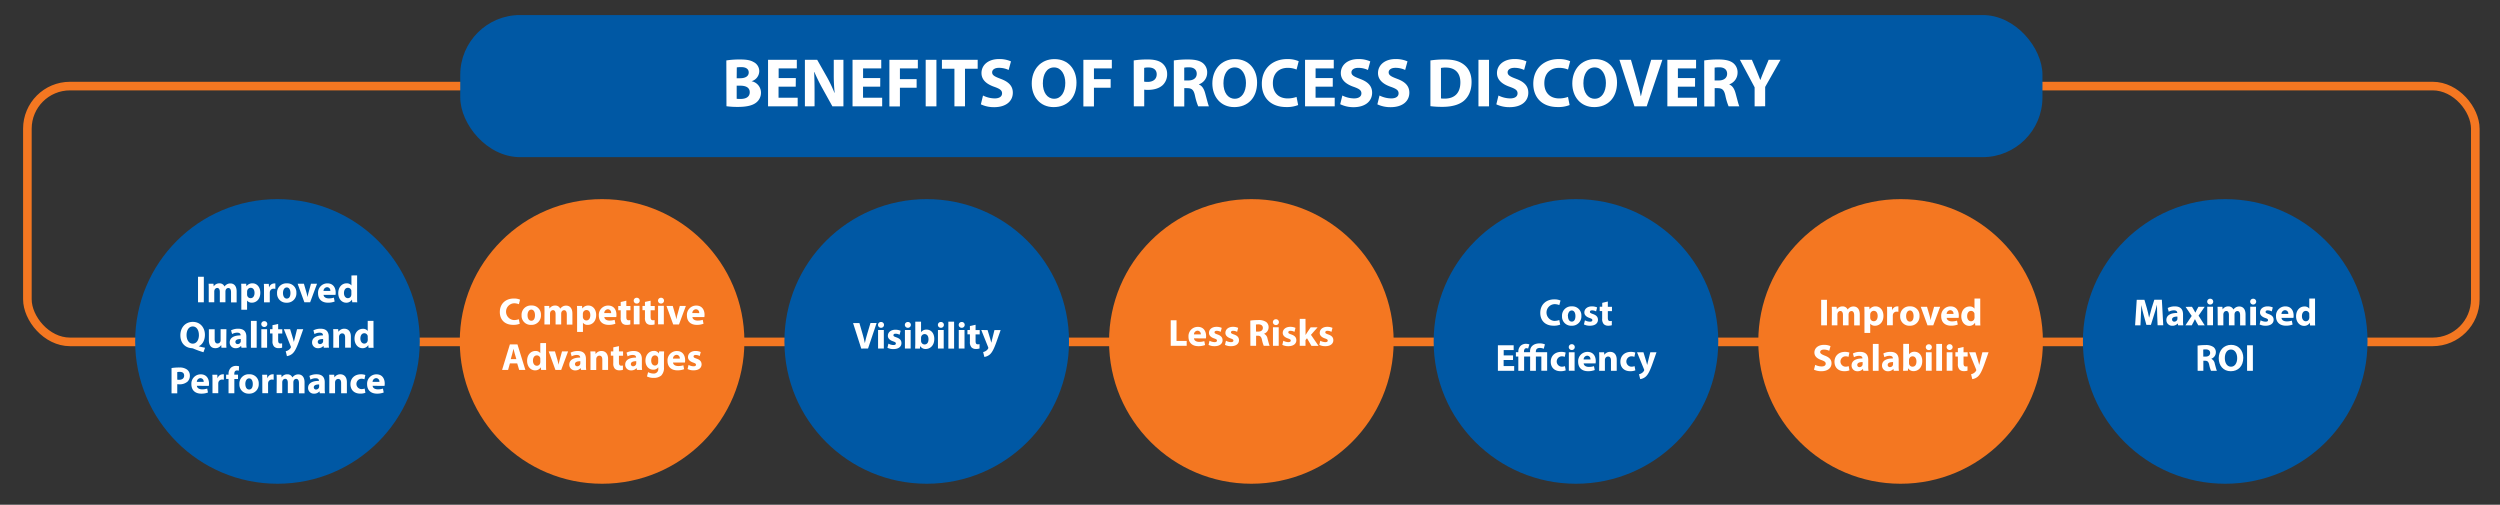 <svg id="Layer_1" data-name="Layer 1" xmlns="http://www.w3.org/2000/svg" width="1164" height="235" viewBox="0 0 1164 235">
  <rect x="0" y="0" width="1164" height="235" fill="#333333" stroke="none"/>
  <defs>
    <style>
      .cls-1 {
        fill: none;
        stroke: #f47721;
        stroke-miterlimit: 10;
        stroke-width: 4px;
      }

      .cls-2 {
        fill: #0058a4;
      }

      .cls-3 {
        fill: #fff;
      }

      .cls-4 {
        fill: #f47721;
      }
    </style>
  </defs>
  <title>Benefits of Process Discovery</title>
  <g>
    <rect class="cls-1" x="12.75" y="40.08" width="1139.75" height="119.1" rx="19.84" ry="19.84"/>
    <rect class="cls-2" x="214.29" y="7" width="736.68" height="66.17" rx="27.86" ry="27.86"/>
    <g>
      <path class="cls-3" d="M338.18,28.14a39.07,39.07,0,0,1,6.33-.45c3,0,4.82.29,6.4,1.22a4.72,4.72,0,0,1,2.6,4.24A4.9,4.9,0,0,1,350,37.78v.06a5.42,5.42,0,0,1,4.31,5.34,5.77,5.77,0,0,1-2.25,4.6c-1.58,1.25-4.21,2-8.52,2a37.86,37.86,0,0,1-5.3-.32ZM343,36.43h1.61c2.57,0,4-1.06,4-2.67s-1.25-2.51-3.47-2.51a13.35,13.35,0,0,0-2.09.13ZM343,46a15.42,15.42,0,0,0,1.9.06c2.22,0,4.18-.84,4.18-3.12s-2-3.05-4.4-3.05H343Z"/>
      <path class="cls-3" d="M370.49,40.36h-8V45.5h8.91v4H357.6V27.85H371v4h-8.46v4.5h8Z"/>
      <path class="cls-3" d="M374.76,49.52V27.85h5.72l4.5,7.94a62.91,62.91,0,0,1,3.54,7.43h.1a80.47,80.47,0,0,1-.42-9V27.85h4.5V49.52h-5.14l-4.63-8.36a80.53,80.53,0,0,1-3.76-7.65l-.1,0c.13,2.86.19,5.92.19,9.45v6.53Z"/>
      <path class="cls-3" d="M409.83,40.36h-8V45.5h8.91v4H396.94V27.85h13.37v4h-8.46v4.5h8Z"/>
      <path class="cls-3" d="M414.1,27.85h13.25v4H419v5h7.78v4H419v8.71H414.1Z"/>
      <path class="cls-3" d="M436,27.85V49.52H431V27.85Z"/>
      <path class="cls-3" d="M444.38,32h-5.82V27.85h16.65V32H449.3V49.52h-4.92Z"/>
      <path class="cls-3" d="M457.69,44.47a12.49,12.49,0,0,0,5.43,1.35c2.25,0,3.44-.93,3.44-2.35s-1-2.12-3.63-3.05c-3.6-1.25-5.95-3.25-5.95-6.4,0-3.7,3.09-6.53,8.2-6.53a13.28,13.28,0,0,1,5.53,1.09l-1.09,4a10.3,10.3,0,0,0-4.53-1c-2.12,0-3.15,1-3.15,2.09,0,1.38,1.22,2,4,3.05,3.83,1.42,5.63,3.41,5.63,6.46,0,3.63-2.8,6.72-8.74,6.72a14.16,14.16,0,0,1-6.14-1.32Z"/>
      <path class="cls-3" d="M501.21,38.46c0,7.11-4.31,11.41-10.64,11.41s-10.19-4.85-10.19-11c0-6.49,4.15-11.35,10.54-11.35C497.58,27.5,501.21,32.48,501.21,38.46Zm-15.66.29c0,4.24,2,7.23,5.27,7.23S496,42.83,496,38.62c0-3.89-1.87-7.23-5.24-7.23S485.56,34.54,485.56,38.75Z"/>
      <path class="cls-3" d="M504.42,27.85h13.25v4h-8.33v5h7.78v4h-7.78v8.71h-4.92Z"/>
      <path class="cls-3" d="M527.86,28.14a40.15,40.15,0,0,1,6.62-.45c3,0,5.18.58,6.62,1.74a6.33,6.33,0,0,1,2.32,5,6.92,6.92,0,0,1-2,5.14c-1.67,1.58-4.15,2.28-7,2.28a12.32,12.32,0,0,1-1.67-.1v7.75h-4.85ZM532.71,38a7.47,7.47,0,0,0,1.64.13c2.6,0,4.21-1.32,4.21-3.54,0-2-1.38-3.18-3.83-3.18a8.33,8.33,0,0,0-2,.19Z"/>
      <path class="cls-3" d="M546.53,28.14a43.1,43.1,0,0,1,6.53-.45c3.21,0,5.47.48,7,1.7a5.5,5.5,0,0,1,2,4.53,5.75,5.75,0,0,1-3.83,5.34v.1c1.51.61,2.35,2.06,2.89,4.05.68,2.44,1.35,5.27,1.77,6.11h-5a27,27,0,0,1-1.51-5c-.58-2.7-1.51-3.44-3.5-3.47h-1.48v8.52h-4.85Zm4.85,9.32h1.93c2.44,0,3.89-1.22,3.89-3.12s-1.35-3-3.6-3a12.2,12.2,0,0,0-2.22.16Z"/>
      <path class="cls-3" d="M585.3,38.46c0,7.11-4.31,11.41-10.64,11.41s-10.19-4.85-10.19-11c0-6.49,4.15-11.35,10.54-11.35C581.67,27.5,585.3,32.48,585.3,38.46Zm-15.66.29c0,4.24,2,7.23,5.27,7.23s5.21-3.15,5.21-7.36c0-3.89-1.86-7.23-5.24-7.23S569.64,34.54,569.64,38.75Z"/>
      <path class="cls-3" d="M604.42,48.91a14,14,0,0,1-5.56.93c-7.49,0-11.35-4.66-11.35-10.83,0-7.39,5.27-11.51,11.83-11.51a12.78,12.78,0,0,1,5.34,1l-1,3.89a10.58,10.58,0,0,0-4.12-.8c-3.89,0-6.91,2.35-6.91,7.17,0,4.34,2.57,7.07,6.94,7.07a12.25,12.25,0,0,0,4.08-.71Z"/>
      <path class="cls-3" d="M620.53,40.36h-8V45.5h8.91v4H607.63V27.85H621v4h-8.46v4.5h8Z"/>
      <path class="cls-3" d="M625,44.47a12.49,12.49,0,0,0,5.43,1.35c2.25,0,3.44-.93,3.44-2.35s-1-2.12-3.63-3.05c-3.6-1.25-5.95-3.25-5.95-6.4,0-3.7,3.09-6.53,8.2-6.53A13.27,13.27,0,0,1,638,28.59l-1.09,4a10.3,10.3,0,0,0-4.53-1c-2.12,0-3.15,1-3.15,2.09,0,1.38,1.22,2,4,3.05,3.83,1.42,5.63,3.41,5.63,6.46,0,3.63-2.8,6.72-8.75,6.72A14.17,14.17,0,0,1,624,48.52Z"/>
      <path class="cls-3" d="M642.31,44.47a12.49,12.49,0,0,0,5.43,1.35c2.25,0,3.44-.93,3.44-2.35s-1-2.12-3.63-3.05c-3.6-1.25-5.95-3.25-5.95-6.4,0-3.7,3.09-6.53,8.2-6.53a13.27,13.27,0,0,1,5.53,1.09l-1.09,4a10.3,10.3,0,0,0-4.53-1c-2.12,0-3.15,1-3.15,2.09,0,1.38,1.22,2,4,3.05,3.83,1.42,5.63,3.41,5.63,6.46,0,3.63-2.8,6.72-8.75,6.72a14.17,14.17,0,0,1-6.14-1.32Z"/>
      <path class="cls-3" d="M666,28.14a43.77,43.77,0,0,1,6.62-.45c4.12,0,6.78.74,8.87,2.31,2.25,1.67,3.67,4.34,3.67,8.17,0,4.15-1.51,7-3.6,8.78-2.28,1.9-5.75,2.8-10,2.8a42.36,42.36,0,0,1-5.56-.32Zm4.92,17.68a9,9,0,0,0,1.7.1c4.44,0,7.33-2.41,7.33-7.59,0-4.5-2.6-6.88-6.82-6.88a10.24,10.24,0,0,0-2.22.19Z"/>
      <path class="cls-3" d="M693.29,27.85V49.52h-4.92V27.85Z"/>
      <path class="cls-3" d="M697.7,44.47a12.49,12.49,0,0,0,5.43,1.35c2.25,0,3.44-.93,3.44-2.35s-1-2.12-3.63-3.05c-3.6-1.25-5.95-3.25-5.95-6.4,0-3.7,3.09-6.53,8.2-6.53a13.27,13.27,0,0,1,5.53,1.09l-1.09,4a10.3,10.3,0,0,0-4.53-1c-2.12,0-3.15,1-3.15,2.09,0,1.38,1.22,2,4,3.05,3.83,1.42,5.63,3.41,5.63,6.46,0,3.63-2.8,6.72-8.75,6.72a14.17,14.17,0,0,1-6.14-1.32Z"/>
      <path class="cls-3" d="M730.81,48.91a14,14,0,0,1-5.56.93c-7.49,0-11.35-4.66-11.35-10.83,0-7.39,5.27-11.51,11.83-11.51a12.78,12.78,0,0,1,5.34,1l-1,3.89a10.58,10.58,0,0,0-4.12-.8c-3.89,0-6.91,2.35-6.91,7.17,0,4.34,2.57,7.07,6.94,7.07a12.25,12.25,0,0,0,4.08-.71Z"/>
      <path class="cls-3" d="M752.89,38.46c0,7.11-4.31,11.41-10.64,11.41s-10.19-4.85-10.19-11c0-6.49,4.15-11.35,10.55-11.35C749.26,27.5,752.89,32.48,752.89,38.46Zm-15.66.29c0,4.24,2,7.23,5.27,7.23s5.21-3.15,5.21-7.36c0-3.89-1.86-7.23-5.24-7.23S737.23,34.54,737.23,38.75Z"/>
      <path class="cls-3" d="M761,49.52,754,27.85h5.37L762,37c.74,2.57,1.41,5,1.93,7.75h.1c.55-2.6,1.22-5.18,2-7.65l2.76-9.26H774l-7.3,21.67Z"/>
      <path class="cls-3" d="M789.21,40.36h-8V45.5h8.91v4H776.32V27.85h13.37v4h-8.46v4.5h8Z"/>
      <path class="cls-3" d="M793.48,28.14a43.1,43.1,0,0,1,6.53-.45c3.21,0,5.47.48,7,1.7a5.5,5.5,0,0,1,2,4.53,5.75,5.75,0,0,1-3.83,5.34v.1c1.51.61,2.35,2.06,2.89,4.05.68,2.44,1.35,5.27,1.77,6.11h-5a27.11,27.11,0,0,1-1.51-5c-.58-2.7-1.51-3.44-3.5-3.47h-1.48v8.52h-4.85Zm4.85,9.32h1.93c2.44,0,3.89-1.22,3.89-3.12s-1.35-3-3.6-3a12.21,12.21,0,0,0-2.22.16Z"/>
      <path class="cls-3" d="M816.95,49.52V40.65l-6.85-12.8h5.59l2.22,5.21c.68,1.58,1.13,2.73,1.67,4.15h.06c.48-1.35,1-2.6,1.64-4.15l2.19-5.21H829l-7.14,12.63v9Z"/>
    </g>
    <g>
      <g>
        <circle class="cls-2" cx="129.19" cy="158.97" r="66.26"/>
        <g>
          <path class="cls-3" d="M94.9,128.86v11.89H92.2V128.86Z"/>
          <path class="cls-3" d="M97.19,134.87c0-1.08,0-2-.07-2.75h2.26l.12,1.17h.05a3,3,0,0,1,2.61-1.36,2.44,2.44,0,0,1,2.36,1.46h0a3.86,3.86,0,0,1,1.11-1,3.11,3.11,0,0,1,1.64-.42c1.66,0,2.91,1.16,2.91,3.74v5.08h-2.61v-4.69c0-1.25-.41-2-1.27-2a1.31,1.31,0,0,0-1.23.94,2.23,2.23,0,0,0-.11.69v5h-2.61v-4.83c0-1.09-.39-1.83-1.23-1.83a1.36,1.36,0,0,0-1.25,1,1.77,1.77,0,0,0-.11.67v5H97.19Z"/>
          <path class="cls-3" d="M112.36,135c0-1.13,0-2.1-.07-2.89h2.33l.12,1.2h0a3.31,3.31,0,0,1,2.88-1.39c1.89,0,3.58,1.64,3.58,4.39,0,3.14-2,4.62-3.92,4.62a2.68,2.68,0,0,1-2.24-1h0v4.29h-2.68Zm2.68,2a2.68,2.68,0,0,0,.05.56,1.62,1.62,0,0,0,1.57,1.27c1.16,0,1.85-1,1.85-2.43S117.9,134,116.7,134a1.68,1.68,0,0,0-1.6,1.36,2.08,2.08,0,0,0-.05.48Z"/>
          <path class="cls-3" d="M122.92,135c0-1.27,0-2.1-.07-2.84h2.31l.09,1.59h.07a2.53,2.53,0,0,1,2.33-1.78,2.77,2.77,0,0,1,.56,0v2.52a3.85,3.85,0,0,0-.72-.07,1.72,1.72,0,0,0-1.83,1.36,3.18,3.18,0,0,0-.05.6v4.38h-2.68Z"/>
          <path class="cls-3" d="M138,136.34a4.33,4.33,0,0,1-4.55,4.6A4.23,4.23,0,0,1,129,136.5a4.31,4.31,0,0,1,4.6-4.57A4.19,4.19,0,0,1,138,136.34Zm-6.24.09c0,1.48.62,2.59,1.76,2.59s1.71-1,1.71-2.59c0-1.29-.49-2.59-1.71-2.59S131.76,135.15,131.76,136.42Z"/>
          <path class="cls-3" d="M141.5,132.12l1.16,4a19.88,19.88,0,0,1,.49,2.1h.05c.14-.71.28-1.36.48-2.1l1.11-4h2.82l-3.21,8.63h-2.68l-3.14-8.63Z"/>
          <path class="cls-3" d="M150.65,137.29c.09,1.11,1.18,1.64,2.43,1.64a7.59,7.59,0,0,0,2.38-.35l.35,1.82a8.52,8.52,0,0,1-3.12.53c-2.93,0-4.6-1.69-4.6-4.39a4.32,4.32,0,0,1,4.36-4.6c2.79,0,3.85,2.17,3.85,4.3a6.39,6.39,0,0,1-.09,1.06Zm3.16-1.83a1.56,1.56,0,0,0-1.52-1.75,1.76,1.76,0,0,0-1.66,1.75Z"/>
          <path class="cls-3" d="M166.27,128.22v9.95c0,1,0,2,.07,2.58H164l-.12-1.27h0a3,3,0,0,1-2.7,1.46c-2,0-3.69-1.75-3.69-4.43,0-2.91,1.8-4.59,3.86-4.59a2.63,2.63,0,0,1,2.28,1h0v-4.67Zm-2.68,7.55a4.33,4.33,0,0,0,0-.48A1.61,1.61,0,0,0,162,134c-1.22,0-1.85,1.09-1.85,2.45s.72,2.38,1.83,2.38a1.57,1.57,0,0,0,1.55-1.29,2.3,2.3,0,0,0,.07-.62Z"/>
          <path class="cls-3" d="M94.73,164A41,41,0,0,1,90,162.29a2.69,2.69,0,0,0-.83-.18c-2.68-.18-5.19-2.15-5.19-6,0-3.56,2.26-6.24,5.8-6.24s5.63,2.75,5.63,6c0,2.7-1.25,4.6-2.82,5.31v.07c.92.26,1.94.48,2.88.67Zm-2.12-8c0-2.17-1-4-2.86-4s-2.89,1.8-2.89,4,1.08,4,2.88,4S92.62,158.27,92.62,155.94Z"/>
          <path class="cls-3" d="M105.36,159.15c0,1.13,0,2,.07,2.77H103.1L103,160.7h-.05a3.08,3.08,0,0,1-2.7,1.41c-1.75,0-3-1.09-3-3.76v-5.06h2.7v4.64c0,1.25.41,2,1.34,2a1.44,1.44,0,0,0,1.34-.93,1.5,1.5,0,0,0,.09-.58v-5.13h2.7Z"/>
          <path class="cls-3" d="M112.42,161.92l-.16-.86h-.05a3.11,3.11,0,0,1-2.47,1.06,2.64,2.64,0,0,1-2.79-2.65c0-2.24,2-3.32,5.06-3.3V156c0-.46-.25-1.11-1.57-1.11a4.84,4.84,0,0,0-2.38.65l-.49-1.73a7.12,7.12,0,0,1,3.35-.76c2.88,0,3.79,1.69,3.79,3.72v3a13.34,13.34,0,0,0,.12,2.1Zm-.32-4.07c-1.41,0-2.5.32-2.5,1.36a1,1,0,0,0,1.06,1,1.47,1.47,0,0,0,1.39-1,1.94,1.94,0,0,0,.05-.46Z"/>
          <path class="cls-3" d="M116.83,149.4h2.68v12.52h-2.68Z"/>
          <path class="cls-3" d="M124.45,150.9a1.35,1.35,0,0,1-1.45,1.34,1.35,1.35,0,1,1,0-2.7A1.34,1.34,0,0,1,124.45,150.9Zm-2.77,11v-8.63h2.68v8.63Z"/>
          <path class="cls-3" d="M129.51,150.83v2.47h1.92v2h-1.92v3.12c0,1,.25,1.52,1.06,1.52a4.39,4.39,0,0,0,.79-.07l0,2a5.27,5.27,0,0,1-1.75.23,2.79,2.79,0,0,1-2-.74,3.57,3.57,0,0,1-.74-2.56v-3.53h-1.15v-2h1.15v-1.87Z"/>
          <path class="cls-3" d="M135.09,153.29l1.29,4.23c.14.51.32,1.15.42,1.61h.05c.12-.46.26-1.11.39-1.61l1.06-4.23h2.88l-2,5.68c-1.23,3.42-2.06,4.8-3,5.66a5,5,0,0,1-2.59,1.18l-.56-2.28a3.38,3.38,0,0,0,1.16-.46,3.08,3.08,0,0,0,1.11-1.08.7.7,0,0,0,.14-.39,1,1,0,0,0-.12-.44l-3.16-7.88Z"/>
          <path class="cls-3" d="M150.77,161.92l-.16-.86h-.05a3.11,3.11,0,0,1-2.47,1.06,2.64,2.64,0,0,1-2.79-2.65c0-2.24,2-3.32,5.06-3.3V156c0-.46-.25-1.11-1.57-1.11a4.84,4.84,0,0,0-2.38.65l-.49-1.73a7.12,7.12,0,0,1,3.35-.76c2.88,0,3.79,1.69,3.79,3.72v3a13.41,13.41,0,0,0,.12,2.1Zm-.32-4.07c-1.41,0-2.5.32-2.5,1.36a1,1,0,0,0,1.06,1,1.47,1.47,0,0,0,1.39-1,1.94,1.94,0,0,0,.05-.46Z"/>
          <path class="cls-3" d="M155.19,156c0-1.08,0-2-.07-2.75h2.33l.12,1.18h.05a3.16,3.16,0,0,1,2.66-1.38c1.76,0,3.09,1.16,3.09,3.7v5.12h-2.68v-4.78c0-1.11-.39-1.87-1.36-1.87a1.43,1.43,0,0,0-1.36,1,1.85,1.85,0,0,0-.11.67v5h-2.68Z"/>
          <path class="cls-3" d="M173.89,149.4v9.95c0,1,0,2,.07,2.58h-2.38l-.12-1.27h0a3,3,0,0,1-2.7,1.46c-2,0-3.69-1.75-3.69-4.43,0-2.91,1.8-4.59,3.86-4.59a2.63,2.63,0,0,1,2.28,1h0V149.4Zm-2.68,7.55a4.33,4.33,0,0,0,0-.48,1.61,1.61,0,0,0-1.57-1.32c-1.22,0-1.85,1.09-1.85,2.45s.72,2.38,1.83,2.38a1.57,1.57,0,0,0,1.55-1.29,2.26,2.26,0,0,0,.07-.62Z"/>
          <path class="cls-3" d="M79.87,171.36a22.08,22.08,0,0,1,3.63-.25,5.71,5.71,0,0,1,3.63,1,3.48,3.48,0,0,1,1.27,2.75,3.8,3.8,0,0,1-1.09,2.82,5.51,5.51,0,0,1-3.86,1.25,6.8,6.8,0,0,1-.92-.05v4.25H79.87Zm2.66,5.4a4.13,4.13,0,0,0,.9.07c1.43,0,2.31-.72,2.31-1.94s-.76-1.75-2.1-1.75a4.59,4.59,0,0,0-1.11.11Z"/>
          <path class="cls-3" d="M91.67,179.64c.09,1.11,1.18,1.64,2.43,1.64a7.59,7.59,0,0,0,2.38-.35l.35,1.82a8.52,8.52,0,0,1-3.12.53c-2.93,0-4.6-1.69-4.6-4.39a4.32,4.32,0,0,1,4.36-4.6c2.79,0,3.85,2.17,3.85,4.3a6.39,6.39,0,0,1-.09,1.06Zm3.16-1.83a1.56,1.56,0,0,0-1.52-1.75,1.76,1.76,0,0,0-1.66,1.75Z"/>
          <path class="cls-3" d="M98.93,177.31c0-1.27,0-2.1-.07-2.84h2.31l.09,1.59h.07a2.53,2.53,0,0,1,2.33-1.78,2.77,2.77,0,0,1,.56,0v2.52a3.85,3.85,0,0,0-.72-.07,1.72,1.72,0,0,0-1.83,1.36,3.18,3.18,0,0,0-.05.6v4.37H98.93Z"/>
          <path class="cls-3" d="M106.41,183.09v-6.65h-1.13v-2h1.13v-.33a3.93,3.93,0,0,1,1.09-2.89,3.49,3.49,0,0,1,2.38-.86,5.12,5.12,0,0,1,1.43.18l-.11,2.06a2.91,2.91,0,0,0-.86-.12c-.88,0-1.25.69-1.25,1.54v.44h1.73v2h-1.71v6.65Z"/>
          <path class="cls-3" d="M120.47,178.68a4.33,4.33,0,0,1-4.55,4.6,4.23,4.23,0,0,1-4.46-4.45,4.31,4.31,0,0,1,4.6-4.57A4.19,4.19,0,0,1,120.47,178.68Zm-6.24.09c0,1.48.62,2.59,1.76,2.59s1.71-1,1.71-2.59c0-1.29-.49-2.59-1.71-2.59S114.22,177.5,114.22,178.77Z"/>
          <path class="cls-3" d="M122.13,177.31c0-1.27,0-2.1-.07-2.84h2.31l.09,1.59h.07a2.53,2.53,0,0,1,2.33-1.78,2.77,2.77,0,0,1,.56,0v2.52a3.85,3.85,0,0,0-.72-.07,1.72,1.72,0,0,0-1.83,1.36,3.18,3.18,0,0,0-.05.6v4.37h-2.68Z"/>
          <path class="cls-3" d="M128.84,177.22c0-1.08,0-2-.07-2.75H131l.12,1.17h.05a3,3,0,0,1,2.61-1.36,2.44,2.44,0,0,1,2.36,1.46h0a3.86,3.86,0,0,1,1.11-1,3.11,3.11,0,0,1,1.64-.42c1.66,0,2.91,1.16,2.91,3.74v5.08h-2.61V178.4c0-1.25-.41-2-1.27-2a1.31,1.31,0,0,0-1.23.94,2.23,2.23,0,0,0-.11.69v5H134v-4.83c0-1.09-.39-1.83-1.23-1.83a1.36,1.36,0,0,0-1.25,1,1.77,1.77,0,0,0-.11.67v5h-2.61Z"/>
          <path class="cls-3" d="M148.91,183.09l-.16-.86h-.05a3.11,3.11,0,0,1-2.47,1.06,2.64,2.64,0,0,1-2.79-2.65c0-2.24,2-3.32,5.06-3.3v-.12c0-.46-.25-1.11-1.57-1.11a4.84,4.84,0,0,0-2.38.65l-.49-1.73a7.12,7.12,0,0,1,3.35-.76c2.88,0,3.79,1.69,3.79,3.72v3a13.34,13.34,0,0,0,.12,2.1ZM148.6,179c-1.41,0-2.5.32-2.5,1.36a1,1,0,0,0,1.06,1,1.47,1.47,0,0,0,1.39-1,1.94,1.94,0,0,0,.05-.46Z"/>
          <path class="cls-3" d="M153.33,177.22c0-1.08,0-2-.07-2.75h2.33l.12,1.18h.05a3.16,3.16,0,0,1,2.66-1.38c1.76,0,3.09,1.16,3.09,3.7v5.12h-2.68v-4.78c0-1.11-.39-1.87-1.36-1.87a1.43,1.43,0,0,0-1.36,1,1.85,1.85,0,0,0-.11.67v5h-2.68Z"/>
          <path class="cls-3" d="M170.14,182.88a6.54,6.54,0,0,1-2.4.39c-2.79,0-4.57-1.69-4.57-4.41,0-2.52,1.73-4.59,4.94-4.59a6.21,6.21,0,0,1,2,.33l-.42,2a3.69,3.69,0,0,0-1.5-.26,2.42,2.42,0,0,0,.05,4.83,4.13,4.13,0,0,0,1.54-.26Z"/>
          <path class="cls-3" d="M173.49,179.64c.09,1.11,1.18,1.64,2.43,1.64a7.59,7.59,0,0,0,2.38-.35l.35,1.82a8.53,8.53,0,0,1-3.12.53c-2.93,0-4.6-1.69-4.6-4.39a4.32,4.32,0,0,1,4.36-4.6c2.79,0,3.84,2.17,3.84,4.3a6.39,6.39,0,0,1-.09,1.06Zm3.16-1.83a1.56,1.56,0,0,0-1.52-1.75,1.76,1.76,0,0,0-1.66,1.75Z"/>
        </g>
      </g>
      <g>
        <circle class="cls-4" cx="582.63" cy="158.97" r="66.26"/>
        <g>
          <path class="cls-3" d="M545.09,149.11h2.7v9.63h4.73V161h-7.43Z"/>
          <path class="cls-3" d="M555.92,157.54c.09,1.11,1.18,1.64,2.43,1.64a7.59,7.59,0,0,0,2.38-.35l.35,1.82a8.53,8.53,0,0,1-3.12.53c-2.93,0-4.6-1.69-4.6-4.39a4.32,4.32,0,0,1,4.36-4.6c2.79,0,3.84,2.17,3.84,4.3a6.39,6.39,0,0,1-.09,1.06Zm3.16-1.83a1.56,1.56,0,0,0-1.52-1.75,1.76,1.76,0,0,0-1.66,1.75Z"/>
          <path class="cls-3" d="M563.16,158.65a5.24,5.24,0,0,0,2.31.65c.81,0,1.15-.28,1.15-.72s-.26-.65-1.27-1c-1.78-.6-2.47-1.57-2.45-2.59,0-1.61,1.38-2.82,3.51-2.82a5.8,5.8,0,0,1,2.43.49l-.48,1.85a4.23,4.23,0,0,0-1.87-.49c-.65,0-1,.26-1,.71s.33.62,1.39,1c1.64.56,2.33,1.39,2.35,2.66,0,1.6-1.27,2.79-3.74,2.79a6.1,6.1,0,0,1-2.79-.6Z"/>
          <path class="cls-3" d="M570.81,158.65a5.24,5.24,0,0,0,2.31.65c.81,0,1.15-.28,1.15-.72s-.27-.65-1.27-1c-1.78-.6-2.47-1.57-2.45-2.59,0-1.61,1.38-2.82,3.51-2.82a5.81,5.81,0,0,1,2.43.49l-.48,1.85a4.23,4.23,0,0,0-1.87-.49c-.65,0-1,.26-1,.71s.33.62,1.39,1c1.64.56,2.33,1.39,2.35,2.66,0,1.6-1.27,2.79-3.74,2.79a6.1,6.1,0,0,1-2.79-.6Z"/>
          <path class="cls-3" d="M582.14,149.27a23.72,23.72,0,0,1,3.58-.25,6.06,6.06,0,0,1,3.85.93,3,3,0,0,1,1.09,2.49,3.15,3.15,0,0,1-2.1,2.93v.05a3,3,0,0,1,1.59,2.22c.37,1.34.74,2.89,1,3.35h-2.75a14.83,14.83,0,0,1-.83-2.77c-.32-1.48-.83-1.89-1.92-1.91h-.81V161h-2.66Zm2.66,5.12h1.06c1.34,0,2.13-.67,2.13-1.71s-.74-1.64-2-1.66a6.74,6.74,0,0,0-1.22.09Z"/>
          <path class="cls-3" d="M595.46,150a1.35,1.35,0,0,1-1.45,1.34,1.35,1.35,0,1,1,0-2.7A1.34,1.34,0,0,1,595.46,150Zm-2.77,11v-8.63h2.68V161Z"/>
          <path class="cls-3" d="M597.51,158.65a5.24,5.24,0,0,0,2.31.65c.81,0,1.15-.28,1.15-.72s-.26-.65-1.27-1c-1.78-.6-2.47-1.57-2.45-2.59,0-1.61,1.38-2.82,3.51-2.82a5.8,5.8,0,0,1,2.43.49l-.48,1.85a4.23,4.23,0,0,0-1.87-.49c-.65,0-1,.26-1,.71s.33.62,1.39,1c1.64.56,2.33,1.39,2.35,2.66,0,1.6-1.27,2.79-3.74,2.79a6.1,6.1,0,0,1-2.79-.6Z"/>
          <path class="cls-3" d="M607.87,156h0c.19-.35.41-.71.62-1l1.75-2.59h3.23l-3.09,3.49,3.53,5.13h-3.3l-2.08-3.55-.69.85V161h-2.68V148.47h2.68Z"/>
          <path class="cls-3" d="M614.73,158.65a5.24,5.24,0,0,0,2.31.65c.81,0,1.15-.28,1.15-.72s-.26-.65-1.27-1c-1.78-.6-2.47-1.57-2.45-2.59,0-1.61,1.38-2.82,3.51-2.82a5.8,5.8,0,0,1,2.43.49l-.48,1.85a4.23,4.23,0,0,0-1.87-.49c-.65,0-1,.26-1,.71s.33.62,1.39,1c1.64.56,2.33,1.39,2.35,2.66,0,1.6-1.27,2.79-3.74,2.79a6.1,6.1,0,0,1-2.79-.6Z"/>
        </g>
      </g>
      <g>
        <circle class="cls-2" cx="733.77" cy="158.97" r="66.26"/>
        <g>
          <path class="cls-3" d="M726.43,151.14a7.66,7.66,0,0,1-3.05.51c-4.11,0-6.23-2.56-6.23-5.94,0-4.06,2.89-6.32,6.49-6.32a7,7,0,0,1,2.93.53l-.55,2.13a5.8,5.8,0,0,0-2.26-.44,3.91,3.91,0,0,0,0,7.81A6.71,6.71,0,0,0,726,149Z"/>
          <path class="cls-3" d="M736.29,147.06a4.33,4.33,0,0,1-4.55,4.6,4.23,4.23,0,0,1-4.46-4.45,4.31,4.31,0,0,1,4.6-4.57A4.19,4.19,0,0,1,736.29,147.06Zm-6.24.09c0,1.48.62,2.59,1.76,2.59s1.71-1,1.71-2.59c0-1.29-.49-2.59-1.71-2.59S730,145.88,730,147.15Z"/>
          <path class="cls-3" d="M737.94,149.13a5.24,5.24,0,0,0,2.31.65c.81,0,1.15-.28,1.15-.72s-.26-.65-1.27-1c-1.78-.6-2.47-1.57-2.45-2.59,0-1.61,1.38-2.82,3.51-2.82a5.79,5.79,0,0,1,2.43.49l-.48,1.85a4.23,4.23,0,0,0-1.87-.49c-.65,0-1,.26-1,.71s.33.62,1.39,1c1.64.56,2.33,1.39,2.35,2.66,0,1.6-1.27,2.79-3.74,2.79a6.11,6.11,0,0,1-2.79-.6Z"/>
          <path class="cls-3" d="M748.61,140.38v2.47h1.92v2h-1.92v3.12c0,1,.25,1.52,1.06,1.52a4.4,4.4,0,0,0,.79-.07l0,2a5.27,5.27,0,0,1-1.75.23,2.79,2.79,0,0,1-2-.74,3.57,3.57,0,0,1-.74-2.56v-3.53h-1.15v-2H746V141Z"/>
          <path class="cls-3" d="M704.46,167.62h-4.37v2.82H705v2.21h-7.58V160.76h7.34V163h-4.64v2.47h4.37Z"/>
          <path class="cls-3" d="M718.77,162.4A4.33,4.33,0,0,0,717,162c-1.41,0-1.91.72-1.91,1.68v.3h5.26v8.63h-2.7V166h-2.54v6.65h-2.68V166h-2.8v6.65h-2.7V166h-1.13v-2h1.13v-.19A3.76,3.76,0,0,1,708,161a3.65,3.65,0,0,1,2.59-.92,4.51,4.51,0,0,1,1.5.28l-.6,1.94a1.91,1.91,0,0,0-.76-.18,1.09,1.09,0,0,0-.79.3,1.86,1.86,0,0,0-.37,1.25v.3h2.82v-.37c0-2.38,1.83-3.72,4.5-3.72a6.21,6.21,0,0,1,2.42.46Z"/>
          <path class="cls-3" d="M729,172.44a6.54,6.54,0,0,1-2.4.39c-2.79,0-4.57-1.69-4.57-4.41,0-2.52,1.73-4.59,4.94-4.59a6.21,6.21,0,0,1,2,.33l-.42,2a3.66,3.66,0,0,0-1.5-.26,2.42,2.42,0,0,0,.05,4.83,4.13,4.13,0,0,0,1.54-.26Z"/>
          <path class="cls-3" d="M733.22,161.62a1.35,1.35,0,0,1-1.45,1.34,1.35,1.35,0,1,1,0-2.7A1.34,1.34,0,0,1,733.22,161.62Zm-2.77,11V164h2.68v8.63Z"/>
          <path class="cls-3" d="M737.35,169.19c.09,1.11,1.18,1.64,2.43,1.64a7.59,7.59,0,0,0,2.38-.35l.35,1.82a8.52,8.52,0,0,1-3.12.53c-2.93,0-4.6-1.69-4.6-4.39a4.32,4.32,0,0,1,4.36-4.6c2.79,0,3.84,2.17,3.84,4.3a6.39,6.39,0,0,1-.09,1.06Zm3.16-1.83a1.56,1.56,0,0,0-1.52-1.75,1.76,1.76,0,0,0-1.66,1.75Z"/>
          <path class="cls-3" d="M744.61,166.77c0-1.08,0-2-.07-2.75h2.33l.12,1.18H747a3.16,3.16,0,0,1,2.66-1.38c1.76,0,3.09,1.16,3.09,3.7v5.12h-2.68v-4.78c0-1.11-.39-1.87-1.36-1.87a1.43,1.43,0,0,0-1.36,1,1.83,1.83,0,0,0-.11.67v5h-2.68Z"/>
          <path class="cls-3" d="M761.42,172.44a6.54,6.54,0,0,1-2.4.39c-2.79,0-4.57-1.69-4.57-4.41,0-2.52,1.73-4.59,4.94-4.59a6.21,6.21,0,0,1,2,.33l-.42,2a3.66,3.66,0,0,0-1.5-.26,2.42,2.42,0,0,0,.05,4.83,4.13,4.13,0,0,0,1.54-.26Z"/>
          <path class="cls-3" d="M765.18,164l1.29,4.23c.14.51.32,1.15.42,1.61h.05c.12-.46.26-1.11.39-1.61l1.06-4.23h2.88l-2,5.68c-1.23,3.42-2.06,4.8-3,5.66a5,5,0,0,1-2.59,1.18l-.56-2.28a3.38,3.38,0,0,0,1.17-.46,3.08,3.08,0,0,0,1.11-1.08.7.7,0,0,0,.14-.39,1,1,0,0,0-.12-.44L762.2,164Z"/>
        </g>
      </g>
      <g>
        <circle class="cls-4" cx="884.92" cy="158.97" r="66.26"/>
        <g>
          <path class="cls-3" d="M850.63,139.58v11.89h-2.7V139.58Z"/>
          <path class="cls-3" d="M852.92,145.6c0-1.08,0-2-.07-2.75h2.26l.12,1.17h.05a3,3,0,0,1,2.61-1.36,2.45,2.45,0,0,1,2.36,1.46h0a3.85,3.85,0,0,1,1.11-1,3.11,3.11,0,0,1,1.64-.42c1.66,0,2.91,1.16,2.91,3.74v5.08h-2.61v-4.69c0-1.25-.41-2-1.27-2a1.31,1.31,0,0,0-1.23.94,2.24,2.24,0,0,0-.11.69v5h-2.61v-4.83c0-1.09-.39-1.83-1.23-1.83a1.37,1.37,0,0,0-1.25,1,1.78,1.78,0,0,0-.11.67v5h-2.61Z"/>
          <path class="cls-3" d="M868.09,145.74c0-1.13,0-2.1-.07-2.89h2.33l.12,1.2h0a3.31,3.31,0,0,1,2.88-1.39c1.89,0,3.58,1.64,3.58,4.39,0,3.14-2,4.62-3.92,4.62a2.68,2.68,0,0,1-2.24-1h0V155h-2.68Zm2.68,2a2.61,2.61,0,0,0,.05.56,1.62,1.62,0,0,0,1.57,1.27c1.16,0,1.85-1,1.85-2.43s-.62-2.42-1.82-2.42a1.68,1.68,0,0,0-1.6,1.36,2,2,0,0,0-.05.48Z"/>
          <path class="cls-3" d="M878.65,145.69c0-1.27,0-2.1-.07-2.84h2.31l.09,1.59H881a2.54,2.54,0,0,1,2.33-1.78,2.78,2.78,0,0,1,.56,0v2.52a3.86,3.86,0,0,0-.72-.07,1.72,1.72,0,0,0-1.83,1.36,3.18,3.18,0,0,0-.05.6v4.37h-2.68Z"/>
          <path class="cls-3" d="M893.73,147.06a4.33,4.33,0,0,1-4.55,4.6,4.23,4.23,0,0,1-4.46-4.45,4.31,4.31,0,0,1,4.6-4.57A4.19,4.19,0,0,1,893.73,147.06Zm-6.24.09c0,1.48.62,2.59,1.76,2.59s1.71-1,1.71-2.59c0-1.29-.49-2.59-1.71-2.59S887.49,145.88,887.49,147.15Z"/>
          <path class="cls-3" d="M897.22,142.85l1.16,4a20,20,0,0,1,.49,2.1h.05c.14-.71.28-1.36.48-2.1l1.11-4h2.82l-3.21,8.63h-2.68l-3.14-8.63Z"/>
          <path class="cls-3" d="M906.38,148c.09,1.11,1.18,1.64,2.43,1.64a7.59,7.59,0,0,0,2.38-.35l.35,1.82a8.52,8.52,0,0,1-3.12.53c-2.93,0-4.6-1.69-4.6-4.39a4.32,4.32,0,0,1,4.36-4.6c2.79,0,3.84,2.17,3.84,4.3a6.39,6.39,0,0,1-.09,1.06Zm3.16-1.83a1.56,1.56,0,0,0-1.52-1.75,1.76,1.76,0,0,0-1.66,1.75Z"/>
          <path class="cls-3" d="M922,139v9.95c0,1,0,2,.07,2.58h-2.38l-.12-1.27h0a3,3,0,0,1-2.7,1.46c-2,0-3.69-1.75-3.69-4.43,0-2.91,1.8-4.59,3.86-4.59a2.63,2.63,0,0,1,2.28,1h0V139Zm-2.68,7.55a4.33,4.33,0,0,0,0-.48,1.61,1.61,0,0,0-1.57-1.32c-1.22,0-1.85,1.09-1.85,2.45s.72,2.38,1.83,2.38a1.57,1.57,0,0,0,1.55-1.29,2.3,2.3,0,0,0,.07-.62Z"/>
          <path class="cls-3" d="M845.16,169.88a6.85,6.85,0,0,0,3,.74c1.23,0,1.89-.51,1.89-1.29s-.56-1.16-2-1.68c-2-.69-3.26-1.78-3.26-3.51,0-2,1.69-3.58,4.5-3.58a7.29,7.29,0,0,1,3,.6l-.6,2.17a5.65,5.65,0,0,0-2.49-.56c-1.16,0-1.73.53-1.73,1.15s.67,1.09,2.2,1.68c2.1.78,3.09,1.87,3.09,3.55,0,2-1.53,3.69-4.8,3.69a7.79,7.79,0,0,1-3.37-.72Z"/>
          <path class="cls-3" d="M861.11,172.44a6.54,6.54,0,0,1-2.4.39c-2.79,0-4.57-1.69-4.57-4.41,0-2.52,1.73-4.59,4.94-4.59a6.21,6.21,0,0,1,2,.33l-.42,2a3.66,3.66,0,0,0-1.5-.26,2.42,2.42,0,0,0,.05,4.83,4.13,4.13,0,0,0,1.54-.26Z"/>
          <path class="cls-3" d="M867.56,172.65l-.16-.86h-.05a3.11,3.11,0,0,1-2.47,1.06,2.64,2.64,0,0,1-2.79-2.65c0-2.24,2-3.32,5.06-3.3v-.12c0-.46-.25-1.11-1.57-1.11a4.84,4.84,0,0,0-2.38.65l-.49-1.73a7.12,7.12,0,0,1,3.35-.76c2.88,0,3.79,1.69,3.79,3.72v3a13.27,13.27,0,0,0,.12,2.1Zm-.32-4.07c-1.41,0-2.5.32-2.5,1.36a1,1,0,0,0,1.06,1,1.47,1.47,0,0,0,1.39-1,1.92,1.92,0,0,0,.05-.46Z"/>
          <path class="cls-3" d="M872,160.13h2.68v12.52H872Z"/>
          <path class="cls-3" d="M881.73,172.65l-.16-.86h-.05a3.11,3.11,0,0,1-2.47,1.06,2.64,2.64,0,0,1-2.79-2.65c0-2.24,2-3.32,5.06-3.3v-.12c0-.46-.25-1.11-1.57-1.11a4.84,4.84,0,0,0-2.38.65l-.49-1.73a7.12,7.12,0,0,1,3.35-.76c2.88,0,3.79,1.69,3.79,3.72v3a13.27,13.27,0,0,0,.12,2.1Zm-.32-4.07c-1.41,0-2.5.32-2.5,1.36a1,1,0,0,0,1.06,1,1.47,1.47,0,0,0,1.39-1,1.92,1.92,0,0,0,.05-.46Z"/>
          <path class="cls-3" d="M886.08,172.65c0-.56.07-1.61.07-2.58v-9.95h2.68V165h0a3,3,0,0,1,2.61-1.22c2.06,0,3.58,1.71,3.56,4.36,0,3.1-2,4.66-4,4.66a2.86,2.86,0,0,1-2.59-1.39h0l-.11,1.2Zm2.75-3.67a2,2,0,0,0,.05.48,1.62,1.62,0,0,0,1.57,1.27c1.15,0,1.85-.88,1.85-2.43,0-1.34-.6-2.4-1.85-2.4a1.66,1.66,0,0,0-1.57,1.32,2.23,2.23,0,0,0-.05.49Z"/>
          <path class="cls-3" d="M899.47,161.62A1.35,1.35,0,0,1,898,163a1.35,1.35,0,1,1,0-2.7A1.34,1.34,0,0,1,899.47,161.62Zm-2.77,11V164h2.68v8.63Z"/>
          <path class="cls-3" d="M901.53,160.13h2.68v12.52h-2.68Z"/>
          <path class="cls-3" d="M909.15,161.62a1.35,1.35,0,0,1-1.45,1.34,1.35,1.35,0,1,1,0-2.7A1.34,1.34,0,0,1,909.15,161.62Zm-2.77,11V164h2.68v8.63Z"/>
          <path class="cls-3" d="M914.22,161.55V164h1.92v2h-1.92v3.12c0,1,.25,1.52,1.06,1.52a4.4,4.4,0,0,0,.79-.07l0,2a5.27,5.27,0,0,1-1.75.23,2.79,2.79,0,0,1-2-.74,3.57,3.57,0,0,1-.74-2.56V166h-1.15v-2h1.15v-1.87Z"/>
          <path class="cls-3" d="M919.79,164l1.29,4.23c.14.51.32,1.15.42,1.61h.05c.12-.46.26-1.11.39-1.61L923,164h2.88l-2,5.68c-1.23,3.42-2.06,4.8-3,5.66a5,5,0,0,1-2.59,1.18l-.56-2.28a3.38,3.38,0,0,0,1.17-.46,3.08,3.08,0,0,0,1.11-1.08.7.7,0,0,0,.14-.39,1,1,0,0,0-.12-.44L916.81,164Z"/>
        </g>
      </g>
      <g>
        <circle class="cls-2" cx="1036.06" cy="158.97" r="66.26"/>
        <g>
          <path class="cls-3" d="M1004.39,146.92c-.05-1.43-.11-3.16-.11-4.89h-.05c-.37,1.52-.86,3.21-1.32,4.6l-1.45,4.64h-2.1l-1.27-4.6c-.39-1.39-.79-3.09-1.08-4.64h0c-.07,1.6-.12,3.44-.21,4.92l-.21,4.52h-2.49l.76-11.89h3.58l1.16,4c.37,1.38.74,2.86,1,4.25h.05c.34-1.38.74-2.95,1.13-4.27l1.27-4h3.51l.65,11.89h-2.63Z"/>
          <path class="cls-3" d="M1014.13,151.47l-.16-.86h-.05a3.11,3.11,0,0,1-2.47,1.06,2.64,2.64,0,0,1-2.79-2.65c0-2.24,2-3.32,5.06-3.3v-.12c0-.46-.25-1.11-1.57-1.11a4.84,4.84,0,0,0-2.38.65l-.49-1.73a7.12,7.12,0,0,1,3.35-.76c2.88,0,3.79,1.69,3.79,3.72v3a13.28,13.28,0,0,0,.12,2.1Zm-.32-4.07c-1.41,0-2.5.32-2.5,1.36a1,1,0,0,0,1.06,1,1.47,1.47,0,0,0,1.39-1,1.94,1.94,0,0,0,.05-.46Z"/>
          <path class="cls-3" d="M1020.59,142.85l.85,1.43c.25.44.48.88.71,1.29h0c.23-.46.44-.9.67-1.32l.76-1.39h2.91l-2.84,4.11,2.87,4.52h-3l-.86-1.55c-.25-.42-.46-.87-.67-1.31h-.05c-.21.46-.44.88-.65,1.31l-.81,1.55h-2.95l2.93-4.39-2.86-4.23Z"/>
          <path class="cls-3" d="M1030.47,140.45a1.35,1.35,0,0,1-1.45,1.34,1.35,1.35,0,1,1,0-2.7A1.34,1.34,0,0,1,1030.47,140.45Zm-2.77,11v-8.63h2.68v8.63Z"/>
          <path class="cls-3" d="M1032.54,145.6c0-1.08,0-2-.07-2.75h2.26l.12,1.17h.05a3,3,0,0,1,2.61-1.36,2.45,2.45,0,0,1,2.36,1.46h0a3.85,3.85,0,0,1,1.11-1,3.11,3.11,0,0,1,1.64-.42c1.66,0,2.91,1.16,2.91,3.74v5.08H1043v-4.69c0-1.25-.41-2-1.27-2a1.31,1.31,0,0,0-1.23.94,2.24,2.24,0,0,0-.11.69v5h-2.61v-4.83c0-1.09-.39-1.83-1.23-1.83a1.37,1.37,0,0,0-1.25,1,1.78,1.78,0,0,0-.11.67v5h-2.61Z"/>
          <path class="cls-3" d="M1050.48,140.45a1.35,1.35,0,0,1-1.45,1.34,1.35,1.35,0,1,1,0-2.7A1.34,1.34,0,0,1,1050.48,140.45Zm-2.77,11v-8.63h2.68v8.63Z"/>
          <path class="cls-3" d="M1052.53,149.13a5.24,5.24,0,0,0,2.31.65c.81,0,1.15-.28,1.15-.72s-.26-.65-1.27-1c-1.78-.6-2.47-1.57-2.45-2.59,0-1.61,1.38-2.82,3.51-2.82a5.79,5.79,0,0,1,2.43.49l-.48,1.85a4.23,4.23,0,0,0-1.87-.49c-.65,0-1,.26-1,.71s.33.62,1.39,1c1.64.56,2.33,1.39,2.35,2.66,0,1.6-1.27,2.79-3.74,2.79a6.11,6.11,0,0,1-2.79-.6Z"/>
          <path class="cls-3" d="M1062.27,148c.09,1.11,1.18,1.64,2.43,1.64a7.59,7.59,0,0,0,2.38-.35l.35,1.82a8.52,8.52,0,0,1-3.12.53c-2.93,0-4.6-1.69-4.6-4.39a4.32,4.32,0,0,1,4.36-4.6c2.79,0,3.84,2.17,3.84,4.3a6.39,6.39,0,0,1-.09,1.06Zm3.16-1.83a1.56,1.56,0,0,0-1.52-1.75,1.76,1.76,0,0,0-1.66,1.75Z"/>
          <path class="cls-3" d="M1077.88,139v9.95c0,1,0,2,.07,2.58h-2.38l-.12-1.27h0a3,3,0,0,1-2.7,1.46c-2,0-3.69-1.75-3.69-4.43,0-2.91,1.8-4.59,3.86-4.59a2.63,2.63,0,0,1,2.28,1h0V139Zm-2.68,7.55a4.33,4.33,0,0,0,0-.48,1.61,1.61,0,0,0-1.57-1.32c-1.22,0-1.85,1.09-1.85,2.45s.72,2.38,1.83,2.38a1.57,1.57,0,0,0,1.55-1.29,2.3,2.3,0,0,0,.07-.62Z"/>
          <path class="cls-3" d="M1023.19,160.92a23.71,23.71,0,0,1,3.58-.25,6.06,6.06,0,0,1,3.84.93,3,3,0,0,1,1.09,2.49,3.15,3.15,0,0,1-2.1,2.93v.05a3,3,0,0,1,1.59,2.22c.37,1.34.74,2.89,1,3.35h-2.75a14.91,14.91,0,0,1-.83-2.77c-.32-1.48-.83-1.89-1.92-1.91h-.81v4.67h-2.66Zm2.66,5.12h1.06c1.34,0,2.13-.67,2.13-1.71s-.74-1.64-2-1.66a6.73,6.73,0,0,0-1.22.09Z"/>
          <path class="cls-3" d="M1044.47,166.58c0,3.9-2.36,6.26-5.84,6.26s-5.59-2.66-5.59-6.05c0-3.56,2.28-6.23,5.79-6.23S1044.47,163.3,1044.47,166.58Zm-8.59.16c0,2.33,1.09,4,2.89,4s2.86-1.73,2.86-4c0-2.13-1-4-2.88-4S1035.88,164.43,1035.88,166.74Z"/>
          <path class="cls-3" d="M1048.94,160.76v11.89h-2.7V160.76Z"/>
        </g>
      </g>
      <g>
        <circle class="cls-4" cx="280.33" cy="158.97" r="66.26"/>
        <g>
          <path class="cls-3" d="M242,150.74a7.65,7.65,0,0,1-3.05.51c-4.11,0-6.23-2.56-6.23-5.94,0-4.06,2.89-6.32,6.49-6.32a7,7,0,0,1,2.93.53l-.55,2.13a5.8,5.8,0,0,0-2.26-.44,3.91,3.91,0,0,0,0,7.81,6.71,6.71,0,0,0,2.24-.39Z"/>
          <path class="cls-3" d="M251.86,146.66a4.33,4.33,0,0,1-4.55,4.6,4.22,4.22,0,0,1-4.46-4.45,4.31,4.31,0,0,1,4.6-4.57A4.19,4.19,0,0,1,251.86,146.66Zm-6.24.09c0,1.48.62,2.59,1.76,2.59s1.71-1,1.71-2.59c0-1.29-.49-2.59-1.71-2.59S245.62,145.48,245.62,146.75Z"/>
          <path class="cls-3" d="M253.52,145.2c0-1.08,0-2-.07-2.75h2.26l.12,1.17h.05a3,3,0,0,1,2.61-1.36,2.45,2.45,0,0,1,2.36,1.46h0a3.86,3.86,0,0,1,1.11-1,3.11,3.11,0,0,1,1.64-.42c1.66,0,2.91,1.16,2.91,3.74v5.08h-2.61v-4.69c0-1.25-.41-2-1.27-2a1.31,1.31,0,0,0-1.23.94,2.21,2.21,0,0,0-.11.69v5h-2.61v-4.83c0-1.09-.39-1.83-1.23-1.83a1.37,1.37,0,0,0-1.25,1,1.78,1.78,0,0,0-.11.67v5h-2.61Z"/>
          <path class="cls-3" d="M268.7,145.34c0-1.13,0-2.1-.07-2.89H271l.12,1.2h0a3.31,3.31,0,0,1,2.88-1.39c1.89,0,3.58,1.64,3.58,4.39,0,3.14-2,4.62-3.92,4.62a2.68,2.68,0,0,1-2.24-1h0v4.29H268.7Zm2.68,2a2.68,2.68,0,0,0,.05.56A1.62,1.62,0,0,0,273,149.2c1.16,0,1.85-1,1.85-2.43s-.62-2.42-1.82-2.42a1.68,1.68,0,0,0-1.6,1.36,2.08,2.08,0,0,0-.05.48Z"/>
          <path class="cls-3" d="M281.37,147.62c.09,1.11,1.18,1.64,2.43,1.64a7.58,7.58,0,0,0,2.38-.35l.35,1.82a8.52,8.52,0,0,1-3.12.53c-2.93,0-4.6-1.69-4.6-4.39a4.32,4.32,0,0,1,4.36-4.6c2.79,0,3.85,2.17,3.85,4.3a6.39,6.39,0,0,1-.09,1.06Zm3.16-1.83A1.56,1.56,0,0,0,283,144a1.76,1.76,0,0,0-1.66,1.75Z"/>
          <path class="cls-3" d="M291.62,140v2.47h1.92v2h-1.92v3.12c0,1,.25,1.52,1.06,1.52a4.4,4.4,0,0,0,.79-.07l0,2a5.28,5.28,0,0,1-1.75.23,2.79,2.79,0,0,1-2-.74A3.57,3.57,0,0,1,289,148v-3.53h-1.15v-2H289v-1.87Z"/>
          <path class="cls-3" d="M297.86,140a1.35,1.35,0,0,1-1.45,1.34,1.35,1.35,0,1,1,0-2.7A1.34,1.34,0,0,1,297.86,140Zm-2.77,11v-8.63h2.68v8.63Z"/>
          <path class="cls-3" d="M302.93,140v2.47h1.92v2h-1.92v3.12c0,1,.25,1.52,1.06,1.52a4.39,4.39,0,0,0,.79-.07l0,2a5.27,5.27,0,0,1-1.75.23,2.79,2.79,0,0,1-2-.74,3.57,3.57,0,0,1-.74-2.56v-3.53h-1.15v-2h1.15v-1.87Z"/>
          <path class="cls-3" d="M309.17,140a1.35,1.35,0,0,1-1.45,1.34,1.35,1.35,0,1,1,0-2.7A1.34,1.34,0,0,1,309.17,140Zm-2.77,11v-8.63h2.68v8.63Z"/>
          <path class="cls-3" d="M313.23,142.45l1.16,4a19.76,19.76,0,0,1,.49,2.1h.05c.14-.71.28-1.36.48-2.1l1.11-4h2.82l-3.21,8.63h-2.68l-3.14-8.63Z"/>
          <path class="cls-3" d="M322.39,147.62c.09,1.11,1.18,1.64,2.43,1.64a7.59,7.59,0,0,0,2.38-.35l.35,1.82a8.51,8.51,0,0,1-3.12.53c-2.93,0-4.6-1.69-4.6-4.39a4.32,4.32,0,0,1,4.36-4.6c2.79,0,3.85,2.17,3.85,4.3a6.39,6.39,0,0,1-.09,1.06Zm3.16-1.83A1.56,1.56,0,0,0,324,144a1.76,1.76,0,0,0-1.66,1.75Z"/>
          <path class="cls-3" d="M237.41,169.2l-.85,3.05h-2.79l3.63-11.89h3.53l3.69,11.89h-2.89l-.92-3.05Zm3-2-.74-2.52c-.21-.71-.42-1.59-.6-2.29h0c-.18.71-.35,1.61-.55,2.29l-.71,2.52Z"/>
          <path class="cls-3" d="M254.24,159.72v9.95c0,1,0,2,.07,2.58h-2.38l-.12-1.27h0a3,3,0,0,1-2.7,1.46c-2,0-3.69-1.75-3.69-4.43,0-2.91,1.8-4.59,3.86-4.59a2.63,2.63,0,0,1,2.28,1h0v-4.67Zm-2.68,7.55a4.33,4.33,0,0,0,0-.48,1.61,1.61,0,0,0-1.57-1.32c-1.22,0-1.85,1.09-1.85,2.45s.72,2.38,1.83,2.38a1.57,1.57,0,0,0,1.55-1.29,2.3,2.3,0,0,0,.07-.62Z"/>
          <path class="cls-3" d="M258.39,163.62l1.16,4a20,20,0,0,1,.49,2.1h.05c.14-.71.28-1.36.48-2.1l1.11-4h2.82l-3.21,8.63h-2.68l-3.14-8.63Z"/>
          <path class="cls-3" d="M270.53,172.25l-.16-.86h-.05a3.11,3.11,0,0,1-2.47,1.06,2.64,2.64,0,0,1-2.79-2.65c0-2.24,2-3.32,5.06-3.3v-.12c0-.46-.25-1.11-1.57-1.11a4.84,4.84,0,0,0-2.38.65l-.49-1.73a7.13,7.13,0,0,1,3.35-.76c2.88,0,3.79,1.69,3.79,3.72v3a13.27,13.27,0,0,0,.12,2.1Zm-.32-4.07c-1.41,0-2.5.32-2.5,1.36a1,1,0,0,0,1.06,1,1.47,1.47,0,0,0,1.39-1,1.92,1.92,0,0,0,.05-.46Z"/>
          <path class="cls-3" d="M274.94,166.37c0-1.08,0-2-.07-2.75h2.33l.12,1.18h.05a3.15,3.15,0,0,1,2.66-1.38c1.76,0,3.09,1.16,3.09,3.7v5.12h-2.68v-4.78c0-1.11-.39-1.87-1.36-1.87a1.43,1.43,0,0,0-1.36,1,1.85,1.85,0,0,0-.11.67v5h-2.68Z"/>
          <path class="cls-3" d="M288.18,161.15v2.47h1.92v2h-1.92v3.12c0,1,.25,1.52,1.06,1.52a4.4,4.4,0,0,0,.79-.07l0,2a5.28,5.28,0,0,1-1.75.23,2.79,2.79,0,0,1-2-.74,3.57,3.57,0,0,1-.74-2.56V165.6H284.4v-2h1.15v-1.87Z"/>
          <path class="cls-3" d="M296.56,172.25l-.16-.86h-.05a3.11,3.11,0,0,1-2.47,1.06,2.64,2.64,0,0,1-2.79-2.65c0-2.24,2-3.32,5.06-3.3v-.12c0-.46-.25-1.11-1.57-1.11a4.84,4.84,0,0,0-2.38.65l-.49-1.73a7.12,7.12,0,0,1,3.35-.76c2.88,0,3.79,1.69,3.79,3.72v3a13.41,13.41,0,0,0,.12,2.1Zm-.32-4.07c-1.41,0-2.51.32-2.51,1.36a1,1,0,0,0,1.06,1,1.47,1.47,0,0,0,1.39-1,1.92,1.92,0,0,0,.05-.46Z"/>
          <path class="cls-3" d="M309.21,163.62c0,.55-.07,1.27-.07,2.56V171a5,5,0,0,1-1.3,3.88,5.32,5.32,0,0,1-3.51,1.06,6.73,6.73,0,0,1-3.1-.67l.53-2a5.31,5.31,0,0,0,2.5.65,2.06,2.06,0,0,0,2.24-2.28V171h0a2.76,2.76,0,0,1-2.33,1.13c-2.13,0-3.65-1.73-3.65-4.22,0-2.77,1.8-4.53,3.92-4.53a2.6,2.6,0,0,1,2.36,1.22h0l.09-1Zm-2.75,3.51a2.13,2.13,0,0,0-.05-.49,1.47,1.47,0,0,0-1.45-1.18c-1,0-1.76.88-1.76,2.45,0,1.29.64,2.29,1.76,2.29a1.46,1.46,0,0,0,1.41-1.09,2.29,2.29,0,0,0,.09-.71Z"/>
          <path class="cls-3" d="M313.36,168.79c.09,1.11,1.18,1.64,2.43,1.64a7.6,7.6,0,0,0,2.38-.35l.35,1.82a8.52,8.52,0,0,1-3.12.53c-2.93,0-4.6-1.69-4.6-4.39a4.32,4.32,0,0,1,4.36-4.6c2.79,0,3.84,2.17,3.84,4.3a6.39,6.39,0,0,1-.09,1.06Zm3.16-1.83a1.56,1.56,0,0,0-1.52-1.75,1.76,1.76,0,0,0-1.66,1.75Z"/>
          <path class="cls-3" d="M320.59,169.9a5.24,5.24,0,0,0,2.31.65c.81,0,1.15-.28,1.15-.72s-.27-.65-1.27-1c-1.78-.6-2.47-1.57-2.45-2.59,0-1.61,1.38-2.82,3.51-2.82a5.81,5.81,0,0,1,2.43.49l-.48,1.85a4.23,4.23,0,0,0-1.87-.49c-.65,0-1,.26-1,.71s.33.62,1.39,1c1.64.56,2.33,1.39,2.35,2.66,0,1.6-1.27,2.79-3.74,2.79a6.1,6.1,0,0,1-2.79-.6Z"/>
        </g>
      </g>
      <g>
        <circle class="cls-2" cx="431.48" cy="158.97" r="66.26"/>
        <g>
          <path class="cls-3" d="M401,162.3l-3.81-11.89h2.95l1.45,5c.41,1.41.78,2.77,1.06,4.25h.05c.3-1.43.67-2.84,1.08-4.2l1.52-5.08h2.86l-4,11.89Z"/>
          <path class="cls-3" d="M411.6,151.28a1.35,1.35,0,0,1-1.45,1.34,1.35,1.35,0,1,1,0-2.7A1.34,1.34,0,0,1,411.6,151.28Zm-2.77,11v-8.63h2.68v8.63Z"/>
          <path class="cls-3" d="M413.65,160a5.24,5.24,0,0,0,2.31.65c.81,0,1.15-.28,1.15-.72s-.27-.65-1.27-1c-1.78-.6-2.47-1.57-2.45-2.59,0-1.61,1.38-2.82,3.51-2.82a5.81,5.81,0,0,1,2.43.49l-.48,1.85a4.23,4.23,0,0,0-1.87-.49c-.65,0-1,.26-1,.71s.33.62,1.39,1c1.64.56,2.33,1.39,2.35,2.66,0,1.6-1.27,2.79-3.74,2.79a6.1,6.1,0,0,1-2.79-.6Z"/>
          <path class="cls-3" d="M424.1,151.28a1.35,1.35,0,0,1-1.45,1.34,1.35,1.35,0,1,1,0-2.7A1.34,1.34,0,0,1,424.1,151.28Zm-2.77,11v-8.63H424v8.63Z"/>
          <path class="cls-3" d="M426.09,162.3c0-.56.07-1.61.07-2.58v-9.95h2.68v4.92h0a3,3,0,0,1,2.61-1.22c2.06,0,3.58,1.71,3.56,4.36,0,3.1-2,4.66-4,4.66a2.86,2.86,0,0,1-2.59-1.39h0l-.11,1.2Zm2.75-3.67a2,2,0,0,0,.05.48,1.62,1.62,0,0,0,1.57,1.27c1.15,0,1.85-.88,1.85-2.43,0-1.34-.6-2.4-1.85-2.4a1.66,1.66,0,0,0-1.57,1.32,2.23,2.23,0,0,0-.05.49Z"/>
          <path class="cls-3" d="M439.48,151.28a1.35,1.35,0,0,1-1.45,1.34,1.35,1.35,0,1,1,0-2.7A1.34,1.34,0,0,1,439.48,151.28Zm-2.77,11v-8.63h2.68v8.63Z"/>
          <path class="cls-3" d="M441.55,149.78h2.68V162.3h-2.68Z"/>
          <path class="cls-3" d="M449.17,151.28a1.35,1.35,0,0,1-1.45,1.34,1.35,1.35,0,1,1,0-2.7A1.34,1.34,0,0,1,449.17,151.28Zm-2.77,11v-8.63h2.68v8.63Z"/>
          <path class="cls-3" d="M454.23,151.21v2.47h1.92v2h-1.92v3.12c0,1,.25,1.52,1.06,1.52a4.39,4.39,0,0,0,.79-.07l0,2a5.27,5.27,0,0,1-1.75.23,2.79,2.79,0,0,1-2-.74,3.57,3.57,0,0,1-.74-2.56v-3.53h-1.15v-2h1.15v-1.87Z"/>
          <path class="cls-3" d="M459.81,153.67l1.29,4.23c.14.51.32,1.15.42,1.61h.05c.12-.46.26-1.11.39-1.61l1.06-4.23h2.88l-2,5.68c-1.23,3.42-2.06,4.8-3,5.66a5,5,0,0,1-2.59,1.18l-.56-2.28a3.37,3.37,0,0,0,1.16-.46,3.07,3.07,0,0,0,1.11-1.08.69.69,0,0,0,.14-.39,1,1,0,0,0-.12-.44l-3.16-7.88Z"/>
        </g>
      </g>
    </g>
  </g>
</svg>
